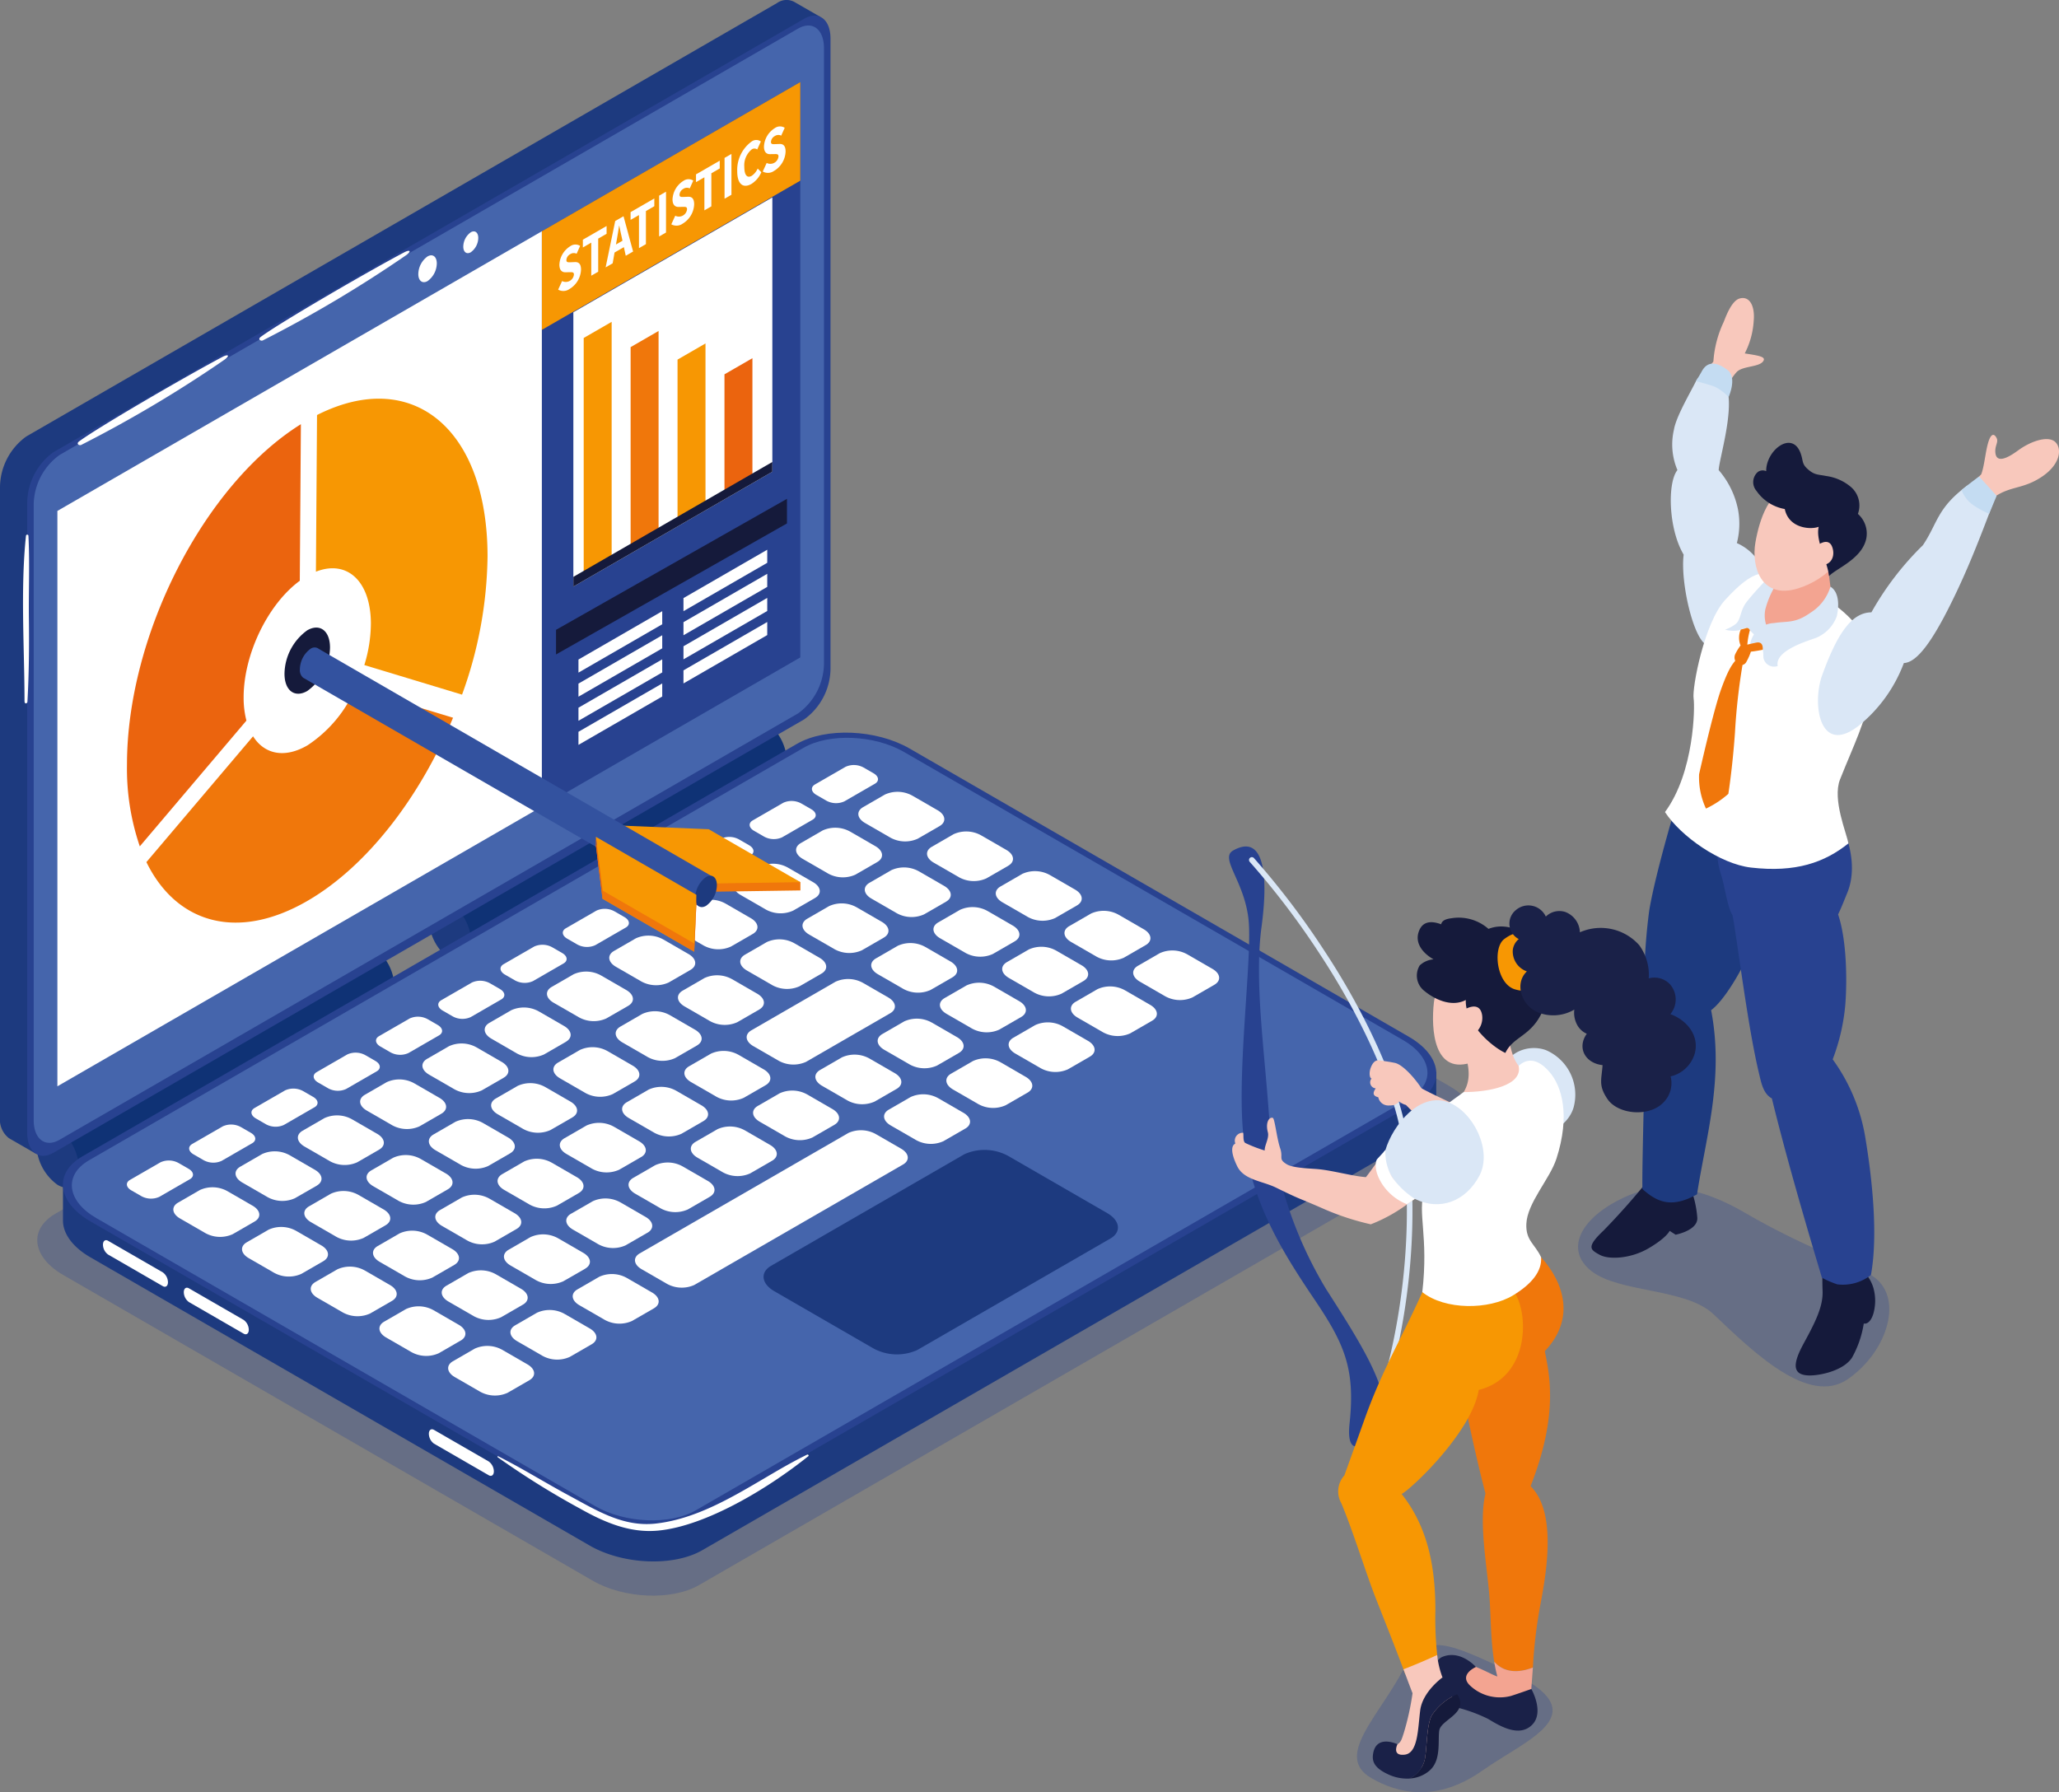<svg data-name="グループ 7642" xmlns="http://www.w3.org/2000/svg" width="234.156" height="203.833"><rect width="100%" height="100%" fill="#808080" stroke="none"/><defs><clipPath id="a"><path data-name="長方形 12128" fill="none" d="M0 0h234.156v203.832H0z"/></clipPath><clipPath id="b"><path data-name="長方形 12124" fill="none" d="M0 0h22.241v16.735H0z"/></clipPath><clipPath id="c"><path data-name="長方形 12125" fill="none" d="M0 0h35.394v22.588H0z"/></clipPath><clipPath id="d"><path data-name="長方形 12126" fill="none" d="M0 0h163.535v94.417H0z"/></clipPath></defs><g data-name="グループ 7641"><g data-name="グループ 7640"><g data-name="グループ 7639" clip-path="url(#a)"><g data-name="グループ 7632"><g data-name="グループ 7631"><g data-name="グループ 7630" clip-path="url(#b)" transform="translate(154.32 187.097)" opacity=".3"><path data-name="パス 34023" d="M5.289 2.756c-2.872 5.46-7.883 9.917-3.668 12.367 3 1.742 7.41 2.838 12.644-.851S27.586 7.79 17.239 2.954c-6.5-3.039-9.6-4.663-11.95-.2" fill="#284290"/></g></g></g><g data-name="グループ 7635"><g data-name="グループ 7634"><g data-name="グループ 7633" clip-path="url(#c)" transform="translate(179.462 135.094)" opacity=".3"><path data-name="パス 34024" d="M33.307 9.918c3.9 2.337 1.933 8.709-2.645 11.849-4.446 3.049-10.7-3.066-15.267-7.4-3.136-2.971-10.7-2.416-13.867-4.893-3.056-2.388-1.377-6 3.7-8.377 2.847-1.331 7.087-2.144 13.735 1.735 6.467 3.773 11.908 5.625 14.341 7.081" fill="#284290"/></g></g></g><g data-name="グループ 7638"><g data-name="グループ 7637"><g data-name="グループ 7636" clip-path="url(#d)" transform="translate(4.241 87.056)" opacity=".3"><path data-name="パス 34025" d="M161.454 43.448l-86.2 49.771c-3.085 1.782-8.526 1.556-12.089-.5L2.949 57.949c-3.563-2.057-3.954-5.2-.867-6.979l86.2-49.768c3.086-1.782 8.526-1.556 12.09.5l60.215 34.766c3.563 2.057 3.954 5.2.868 6.979" fill="#284290"/></g></g></g><path data-name="パス 34026" d="M211.72 144.406a4.457 4.457 0 011.319 2.039 5.4 5.4 0 010 2.984c-.417 1.319-1.085 1.1-1.085 1.1a11.659 11.659 0 01-1.344 3.892c-.972 1.457-3.538 2.01-4.789 2.013-2.152 0-1.892-1.458-.68-3.678 1.284-2.354 2.194-4.146 2.129-5.92s.007-3.8.007-3.8z" fill="#151a3b"/><path data-name="パス 34027" d="M191.482 133.51s-.3-.527.3.543a11.755 11.755 0 011.242 4.468c.056 1.43-2.468 1.906-2.468 1.906l-.681-.439s-.3.754-2.375 1.974-4.561 1.317-5.585.747-1.582-.839.44-2.751a79.617 79.617 0 005.292-5.994z" fill="#151a3b"/><path data-name="パス 34028" d="M202.403 92.365c-1.055-.657-11.862-3.31-11.206-2.817 0 0-2.853 9.247-3.643 14.015a69.012 69.012 0 00-.57 7.612 4.4 4.4 0 000 2.565c.32 1.421-.3 18.714-.2 21.493 1.712 1.537 3.359 2.193 6.209.6.981-6.438 3.1-13.174 1.6-20.944 1.8-1.326 4.353-6.018 4.954-8.225 1.11-4.081 4.766-13.112 2.859-14.3" fill="#1d3a7f"/><path data-name="パス 34029" d="M207.191 145.318a11.078 11.078 0 001.757.756 5.182 5.182 0 003.821-1.062c.836-4.554.121-11.042-.612-15.465a20.863 20.863 0 00-3.738-9.063 23.1 23.1 0 001.439-6.256c.217-2.809.144-7.4-.824-10.228.417-.864.753-1.754 1.039-2.443 1.218-2.933.227-6.807-1.745-9.613-.451-.641-4.26 1.367-6.428 2.081-1.9.626-4.4 1.569-6.465 1.027a9.045 9.045 0 00.335 4.574c.33.968.684 3.639 1.266 4.474.678 3.861 1.742 12.77 3.028 18.084.225.932.455 2.214 1.44 2.744 2.117 8.7 5.562 19.914 5.688 20.389" fill="#284290"/><path data-name="パス 34030" d="M194.848 41.124c-.26.326-.538.655-.825.985a12.543 12.543 0 012.671 1.37 5.091 5.091 0 01.821-1.181c.645-.666 2.419-.539 2.947-1.149.5-.574-.422-.7-2.043-.953a9.266 9.266 0 001.016-3.682c.164-1.737-.477-2.884-1.6-2.565-.922.26-1.566 2.056-1.811 2.671a12.382 12.382 0 00-1.172 4.5" fill="#f8c8bc"/><path data-name="パス 34031" d="M197.521 61.767a8.773 8.773 0 00.124-3.853 9.824 9.824 0 00-2.19-4.449c.046-1.2 1.675-6.418 1-9.093-.48-1.909-2.791-2.59-3.583-1.018-.7 1.4-2.272 4.06-2.509 5.525a7.44 7.44 0 00.4 4.586c-1.138 1.379-1.059 6.629.708 9.616-.394 3.136 1.133 9.753 2.672 10.286 1.31.455 2.545.356 3.193-.538 1.208-1.666 3.419-4.38 3.566-6.5a5.721 5.721 0 00-3.383-4.562" fill="#dae7f6"/><path data-name="パス 34032" d="M192.712 92.357c-.029.045-.035.054 0 0" fill="#151a3b"/><path data-name="パス 34033" d="M202.502 65.603c-1.8-.618-2.966-1.039-6.327 2.643-2.363 2.588-3.766 10.009-3.571 11.2.153.941.083 8.4-3.257 12.912 1.8 2.77 6.283 5.906 9.783 6.313 5.084.591 8.368-.579 11.076-2.748-.183-1.121-1.857-4.99-.951-7.277 1.562-3.945 2.917-6.477 3.741-10.775 1.313-6.847-6.5-10.9-10.494-12.269" fill="#fff"/><path data-name="パス 34034" d="M201.552 64.817a19.886 19.886 0 01-1.588 5.558c-.232 2.4.7 4.05 3.26 2.213a46.713 46.713 0 005.121-4.433l-.546-4.288z" fill="#f3a491"/><path data-name="パス 34035" d="M208.163 66.728a5.3 5.3 0 01-2.28 2.964c-1.735 1.232-2.568.925-4.136 1.169a2.861 2.861 0 00-2.725 2.518c.641-.129.739-.451 1.244.15.333.4.235.881.284 1.318a1.228 1.228 0 001.619.9c-.378-1.753 3.4-2.847 4.35-3.2a4.215 4.215 0 002.368-2.463c.329-1.489.149-2.831-.723-3.358" fill="#dae7f6"/><path data-name="パス 34036" d="M200.83 65.974s-1.514 1.586-2.231 2.529-.613 2.006-1.223 2.472a4.038 4.038 0 01-1.2.635 3.6 3.6 0 001.6.073c.413-.214.932-.33 1.042-.206s.931 1.026.99.913a10.464 10.464 0 011.308-.716 3.481 3.481 0 01-.347-2.412 10.361 10.361 0 011.055-2.533z" fill="#dae7f6"/><path data-name="パス 34037" d="M210.691 59.209c-.01-1.875-4.773-4.3-6.661-4.023-2.846.421-3.943 3.908-4.4 6.513-.481 2.741.652 6.514 4.838 5.227 3.394-1.043 6.245-4.065 6.225-7.718" fill="#f8c8bc"/><path data-name="パス 34038" d="M211.286 58.445a2.775 2.775 0 00-.75-3.021 5.452 5.452 0 00-2.842-1.284c-.912-.187-1.3-.092-2.034-.717-.787-.669-.563-.943-.872-1.827-.951-2.727-3.965-.4-3.932 1.992a.956.956 0 00-.932.076 1.525 1.525 0 00-.174 2.162 4.954 4.954 0 003.22 2.068c.458 2.211 2.949 2.371 3.857 2.02-.362 1.593.912 3.66 1.181 5.607.749-.843 3.792-1.952 4.239-4.313a2.976 2.976 0 00-.962-2.762" fill="#151a3b"/><path data-name="パス 34039" d="M206.655 62.041s1.272-1.023 1.708.161c.385 1.041-.1 2.168-1.428 2.075-1.165-.082-.28-2.236-.28-2.236" fill="#f8c8bc"/><path data-name="パス 34040" d="M233.772 50.309c-.745-.787-2.687-.242-4.3.941s-2.415 1.19-2.541.321.392-1.264.119-1.774-.64-.534-.961.592-.422 2.632-.779 3.562c-.445.462-1.31 1.228-2.235 2.036a13.321 13.321 0 002.487 2.791c.449-.79.88-1.566 1.273-2.276 1.883-1.263 3.2-.853 5.323-2.247s2.362-3.159 1.615-3.946" fill="#f8c8bc"/><path data-name="パス 34041" d="M223.781 55.19c-3.526 2.584-3.407 4.31-5.106 6.822a33.741 33.741 0 00-5.852 7.631c-2.112.021-3.781 2.1-5.6 7.15-1.194 3.308-.269 9.233 4.173 5.733a16.71 16.71 0 005.117-7.117c1.543-.063 3.4-2.615 5.995-8.093 1.116-2.359 2.234-4.974 4.1-9.955-1.541-1.137-2.1-1.6-2.827-2.171" fill="#dae7f6"/><path data-name="パス 34042" d="M223.074 55.736a3.665 3.665 0 001.234 1.641 9.923 9.923 0 001.9 1.053l.858-2.04-1.994-2.2s-1.374 1.009-1.994 1.545" fill="#c4dcf2"/><path data-name="パス 34043" d="M193.526 42.246c-.153.283-.65 1.108-.65 1.108s1.407.347 2.134.627a5.622 5.622 0 011.572 1.179s1.011-2.227-.124-3.079-2.235-1.127-2.933.165" fill="#c4dcf2"/><path data-name="パス 34044" d="M197.941 73.406a2.335 2.335 0 01.027-1.806s.272-.059.626-.167c.276-.084.408.246.408.246a8.991 8.991 0 00-.292 1.636s.716-.169 1.032-.23c.861-.168.718.815.718.815s-.739.152-1.343.215a6.552 6.552 0 01-.509 1.148.653.653 0 01-.891.307.912.912 0 01-.373-1.186 6.2 6.2 0 01.6-.978" fill="#f0770b"/><path data-name="パス 34045" d="M195.718 78.421c.848-2.356 1.292-2.919 1.839-3.516.169-.185.716.084.674.332a69.79 69.79 0 00-.925 8.093c-.289 4.076-.753 6.958-.753 6.958a10.865 10.865 0 01-2.545 1.676 8.455 8.455 0 01-.783-3.905s1.6-7.147 2.493-9.637" fill="#f0770b"/><path data-name="パス 34046" d="M44.868 112.339a5.792 5.792 0 00-2.418-4.62 1.543 1.543 0 00-1.548-.128l-.006-.014-36.037 20.6 3.345 6.68 35.739-20.513-.006-.013a2.042 2.042 0 00.931-1.987" fill="#0f3275"/><path data-name="パス 34047" d="M8.978 132.938c0 1.781-1.083 2.6-2.418 1.828a5.79 5.79 0 01-2.419-4.62c0-1.781 1.083-2.6 2.419-1.828a5.792 5.792 0 012.418 4.62" fill="#1d3a7f"/><path data-name="パス 34048" d="M89.496 86.693a5.792 5.792 0 00-2.418-4.62 1.541 1.541 0 00-1.548-.128l-.006-.014-36.037 20.595 3.345 6.681L88.57 88.694l-.006-.013a2.042 2.042 0 00.931-1.987" fill="#0f3275"/><path data-name="パス 34049" d="M53.607 107.291c0 1.781-1.083 2.6-2.418 1.828a5.79 5.79 0 01-2.419-4.62c0-1.781 1.083-2.6 2.419-1.828a5.792 5.792 0 012.418 4.62" fill="#1d3a7f"/><path data-name="パス 34050" d="M163.327 125.987h.006c.006.076 0-4.068 0-4.068a41.183 41.183 0 00-4.152-.905c.006.024.024.181.048.412l-55.783-32.203c-3.786-2.186-9.536-2.425-12.816-.531l-80.043 46.212c-1.312-.128-3.426-.293-3.426-.293v4.146c-.03 1.473 1.027 3.034 3.129 4.247l56.763 32.773c3.787 2.186 9.536 2.424 12.816.531l81.259-46.915a3.721 3.721 0 002.2-3.4" fill="#1d3a7f"/><path data-name="パス 34051" d="M79.871 172.22c-3.28 1.894-9.029 1.655-12.816-.531l-56.764-32.773c-3.786-2.186-4.2-5.505-.92-7.4l81.258-46.914c3.28-1.894 9.029-1.655 12.816.531l56.764 32.773c3.786 2.186 4.2 5.505.92 7.4z" fill="#284290"/><path data-name="パス 34052" d="M160.37 124.866l-81.259 46.915c-2.909 1.68-8.037 1.467-11.4-.472l-56.76-32.774c-3.358-1.939-3.727-4.9-.818-6.579l81.259-46.911c2.909-1.68 8.037-1.467 11.4.472l56.762 32.772c3.359 1.94 3.727 4.9.819 6.58" fill="#4565ac"/><path data-name="パス 34053" d="M28.951 138.931l-2.491 1.438a3.473 3.473 0 01-3.113-.129l-2.875-1.661c-.917-.529-1.019-1.338-.223-1.8l2.491-1.439a3.474 3.474 0 013.113.129l2.876 1.66c.917.53 1.018 1.339.223 1.8" fill="#fff"/><path data-name="パス 34054" d="M36.037 134.841l-2.5 1.437a3.471 3.471 0 01-3.113-.129l-2.876-1.66c-.917-.53-1.019-1.339-.223-1.8l2.491-1.438a3.473 3.473 0 013.113.129l2.876 1.66c.917.53 1.018 1.339.223 1.8" fill="#fff"/><path data-name="パス 34055" d="M43.115 130.753l-2.491 1.438a3.473 3.473 0 01-3.113-.129l-2.876-1.661c-.917-.529-1.019-1.338-.223-1.8l2.491-1.438a3.471 3.471 0 013.113.129l2.876 1.66c.917.53 1.018 1.339.223 1.8" fill="#fff"/><path data-name="パス 34056" d="M50.197 126.664l-2.491 1.438a3.471 3.471 0 01-3.113-.129l-2.876-1.661c-.918-.529-1.019-1.338-.223-1.8l2.491-1.439a3.474 3.474 0 013.113.129l2.876 1.66c.917.53 1.018 1.339.223 1.8" fill="#fff"/><path data-name="パス 34057" d="M57.279 122.575l-2.491 1.438a3.474 3.474 0 01-3.113-.129l-2.876-1.661c-.917-.529-1.019-1.338-.223-1.8l2.491-1.439a3.474 3.474 0 013.113.129l2.876 1.66c.917.53 1.018 1.339.223 1.8" fill="#fff"/><path data-name="パス 34058" d="M64.361 118.487l-2.491 1.438a3.473 3.473 0 01-3.113-.129l-2.876-1.666c-.917-.529-1.019-1.338-.223-1.8l2.49-1.438a3.473 3.473 0 013.113.129l2.876 1.66c.917.53 1.018 1.339.223 1.8" fill="#fff"/><path data-name="パス 34059" d="M71.443 114.397l-2.491 1.434a3.474 3.474 0 01-3.113-.129l-2.877-1.657c-.917-.529-1.019-1.338-.223-1.8l2.491-1.438a3.471 3.471 0 013.113.129l2.876 1.66c.917.53 1.018 1.339.223 1.8" fill="#fff"/><path data-name="パス 34060" d="M78.527 110.308l-2.491 1.438a3.471 3.471 0 01-3.113-.129l-2.876-1.661c-.917-.529-1.019-1.338-.223-1.8l2.491-1.439a3.474 3.474 0 013.113.129l2.876 1.66c.917.53 1.018 1.339.223 1.8" fill="#fff"/><path data-name="パス 34061" d="M36.764 143.442l-2.491 1.438a3.473 3.473 0 01-3.113-.129l-2.876-1.661c-.917-.529-1.019-1.338-.223-1.8l2.49-1.438a3.473 3.473 0 013.113.129l2.876 1.661c.917.529 1.018 1.338.223 1.8" fill="#fff"/><path data-name="パス 34062" d="M43.847 139.353l-2.491 1.438a3.473 3.473 0 01-3.113-.129l-2.876-1.661c-.917-.529-1.019-1.338-.223-1.8l2.49-1.439a3.475 3.475 0 013.113.129l2.876 1.66c.917.53 1.018 1.339.223 1.8" fill="#fff"/><path data-name="パス 34063" d="M50.929 135.264l-2.491 1.438a3.473 3.473 0 01-3.113-.129l-2.876-1.661c-.917-.529-1.019-1.338-.223-1.8l2.49-1.438a3.473 3.473 0 013.113.129l2.876 1.66c.917.53 1.018 1.339.223 1.8" fill="#fff"/><path data-name="パス 34064" d="M58.011 131.175l-2.491 1.438a3.473 3.473 0 01-3.113-.129l-2.876-1.663c-.917-.529-1.019-1.338-.223-1.8l2.49-1.438a3.475 3.475 0 013.113.129l2.876 1.661c.917.529 1.018 1.338.223 1.8" fill="#fff"/><path data-name="パス 34065" d="M65.093 127.086l-2.491 1.437a3.473 3.473 0 01-3.113-.129l-2.876-1.661c-.918-.529-1.019-1.338-.223-1.8l2.49-1.438a3.475 3.475 0 013.113.129l2.876 1.66c.917.53 1.018 1.339.223 1.8" fill="#fff"/><path data-name="パス 34066" d="M72.175 122.998l-2.492 1.437a3.473 3.473 0 01-3.113-.129l-2.876-1.661c-.917-.529-1.019-1.338-.223-1.8l2.491-1.438a3.471 3.471 0 013.113.129l2.876 1.66c.917.53 1.018 1.339.223 1.8" fill="#fff"/><path data-name="パス 34067" d="M79.257 118.908l-2.491 1.438a3.471 3.471 0 01-3.113-.129l-2.876-1.661c-.917-.529-1.019-1.338-.223-1.8l2.491-1.439a3.474 3.474 0 013.113.129l2.876 1.66c.917.53 1.018 1.339.223 1.8" fill="#fff"/><path data-name="パス 34068" d="M86.339 114.82l-2.491 1.438a3.473 3.473 0 01-3.113-.129l-2.876-1.661c-.917-.529-1.019-1.338-.223-1.8l2.491-1.439a3.474 3.474 0 013.113.129l2.876 1.66c.917.53 1.018 1.339.223 1.8" fill="#fff"/><path data-name="パス 34069" d="M93.422 110.73l-2.491 1.439a3.474 3.474 0 01-3.113-.129l-2.876-1.661c-.917-.529-1.019-1.338-.223-1.8l2.491-1.438a3.473 3.473 0 013.113.129l2.876 1.661c.917.529 1.018 1.338.223 1.8" fill="#fff"/><path data-name="パス 34070" d="M100.504 106.642l-2.491 1.438a3.473 3.473 0 01-3.113-.128l-2.876-1.661c-.918-.529-1.019-1.338-.223-1.8l2.491-1.439a3.474 3.474 0 013.113.129l2.876 1.66c.917.53 1.018 1.339.223 1.8" fill="#fff"/><path data-name="パス 34071" d="M107.586 102.553l-2.491 1.438a3.471 3.471 0 01-3.113-.129l-2.876-1.661c-.917-.529-1.019-1.338-.223-1.8l2.491-1.439a3.474 3.474 0 013.113.129l2.876 1.66c.917.53 1.018 1.339.223 1.8" fill="#fff"/><path data-name="パス 34072" d="M114.668 98.464l-2.494 1.437a3.473 3.473 0 01-3.113-.129l-2.876-1.661c-.917-.529-1.018-1.338-.223-1.8l2.491-1.439a3.474 3.474 0 013.113.129l2.876 1.66c.917.53 1.018 1.339.223 1.8" fill="#fff"/><path data-name="パス 34073" d="M44.578 147.953l-2.492 1.438a3.471 3.471 0 01-3.113-.129l-2.876-1.66c-.916-.529-1.018-1.338-.223-1.8l2.492-1.439a3.474 3.474 0 013.113.129l2.876 1.66c.917.53 1.018 1.339.224 1.8" fill="#fff"/><path data-name="パス 34074" d="M51.66 143.864l-2.491 1.438a3.474 3.474 0 01-3.113-.129l-2.876-1.66c-.917-.529-1.019-1.338-.223-1.8l2.49-1.438a3.473 3.473 0 013.113.129l2.876 1.66c.917.53 1.018 1.339.223 1.8" fill="#fff"/><path data-name="パス 34075" d="M58.743 139.776l-2.491 1.439a3.473 3.473 0 01-3.113-.129l-2.876-1.661c-.918-.529-1.019-1.338-.223-1.8l2.49-1.438a3.475 3.475 0 013.113.129l2.876 1.66c.917.53 1.018 1.339.223 1.8" fill="#fff"/><path data-name="パス 34076" d="M65.825 135.686l-2.491 1.438a3.474 3.474 0 01-3.113-.129l-2.876-1.661c-.918-.529-1.018-1.338-.223-1.8l2.49-1.439a3.475 3.475 0 013.113.129l2.876 1.66c.917.53 1.018 1.339.223 1.8" fill="#fff"/><path data-name="パス 34077" d="M72.904 131.598l-2.491 1.438a3.475 3.475 0 01-3.113-.129l-2.876-1.661c-.92-.528-1.02-1.338-.22-1.797l2.49-1.438a3.472 3.472 0 013.113.129l2.876 1.66c.917.53 1.018 1.339.223 1.8" fill="#fff"/><path data-name="パス 34078" d="M79.989 127.509l-2.491 1.438a3.475 3.475 0 01-3.113-.129l-2.876-1.661c-.918-.529-1.019-1.338-.223-1.8l2.49-1.439a3.475 3.475 0 013.113.129l2.876 1.661c.917.529 1.018 1.338.223 1.8" fill="#fff"/><path data-name="パス 34079" d="M87.071 123.421l-2.491 1.438a3.473 3.473 0 01-3.113-.129l-2.876-1.661c-.918-.529-1.019-1.338-.223-1.8l2.491-1.438a3.473 3.473 0 013.113.129l2.876 1.66c.917.53 1.018 1.339.223 1.8" fill="#fff"/><path data-name="パス 34080" d="M101.235 115.242l-9.573 5.527a3.471 3.471 0 01-3.113-.129l-2.876-1.66c-.917-.53-1.019-1.338-.223-1.8l9.573-5.527a3.474 3.474 0 013.113.129l2.876 1.66c.917.53 1.018 1.339.223 1.8" fill="#fff"/><path data-name="パス 34081" d="M108.318 111.153l-2.491 1.438a3.471 3.471 0 01-3.113-.129l-2.876-1.66c-.917-.529-1.019-1.338-.223-1.8l2.49-1.439a3.475 3.475 0 013.113.129l2.876 1.66c.917.53 1.018 1.339.223 1.8" fill="#fff"/><path data-name="パス 34082" d="M115.395 107.064l-2.491 1.438a3.473 3.473 0 01-3.113-.129l-2.876-1.661c-.917-.529-1.018-1.338-.223-1.8l2.49-1.438a3.475 3.475 0 013.113.129l2.876 1.661c.917.529 1.018 1.338.223 1.8" fill="#fff"/><path data-name="パス 34083" d="M122.482 102.975l-2.491 1.438a3.475 3.475 0 01-3.113-.129l-2.876-1.661c-.918-.529-1.018-1.338-.223-1.8l2.49-1.439a3.475 3.475 0 013.113.129l2.876 1.66c.917.53 1.018 1.339.223 1.8" fill="#fff"/><path data-name="パス 34084" d="M52.391 152.464l-2.491 1.442a3.471 3.471 0 01-3.113-.129l-2.876-1.66c-.917-.53-1.019-1.339-.223-1.8l2.491-1.438a3.473 3.473 0 013.113.129l2.876 1.661c.917.529 1.018 1.338.223 1.8" fill="#fff"/><path data-name="パス 34085" d="M59.474 148.375l-2.491 1.439a3.474 3.474 0 01-3.113-.129l-2.876-1.66c-.917-.53-1.019-1.339-.223-1.8l2.49-1.438a3.475 3.475 0 013.113.129l2.876 1.661c.917.529 1.018 1.338.223 1.8" fill="#fff"/><path data-name="パス 34086" d="M66.56 144.287l-2.5 1.437a3.473 3.473 0 01-3.113-.129l-2.876-1.661c-.917-.529-1.019-1.338-.223-1.8l2.491-1.439a3.474 3.474 0 013.113.129l2.876 1.661c.917.529 1.018 1.338.223 1.8" fill="#fff"/><path data-name="パス 34087" d="M73.638 140.197l-2.491 1.438a3.471 3.471 0 01-3.113-.129l-2.876-1.661c-.917-.529-1.019-1.338-.223-1.8l2.49-1.434a3.473 3.473 0 013.113.129l2.876 1.661c.917.529 1.018 1.338.223 1.8" fill="#fff"/><path data-name="パス 34088" d="M80.72 136.113l-2.491 1.438a3.473 3.473 0 01-3.113-.129l-2.876-1.661c-.918-.529-1.019-1.338-.223-1.8l2.491-1.438a3.471 3.471 0 013.113.129l2.876 1.66c.917.53 1.018 1.339.223 1.8" fill="#fff"/><path data-name="パス 34089" d="M87.802 132.015l-2.491 1.439a3.474 3.474 0 01-3.113-.129l-2.876-1.66c-.917-.53-1.019-1.339-.223-1.8l2.491-1.438a3.473 3.473 0 013.113.129l2.876 1.661c.917.529 1.018 1.338.223 1.8" fill="#fff"/><path data-name="パス 34090" d="M94.884 127.931l-2.491 1.438a3.473 3.473 0 01-3.113-.129l-2.876-1.661c-.917-.529-1.019-1.338-.223-1.8l2.491-1.438a3.471 3.471 0 013.113.129l2.876 1.661c.917.529 1.018 1.338.223 1.8" fill="#fff"/><path data-name="パス 34091" d="M101.966 123.842l-2.491 1.439a3.474 3.474 0 01-3.113-.129l-2.876-1.661c-.917-.529-1.019-1.338-.223-1.8l2.491-1.438a3.473 3.473 0 013.113.129l2.876 1.661c.917.529 1.018 1.338.223 1.8" fill="#fff"/><path data-name="パス 34092" d="M109.05 119.753l-2.491 1.438a3.474 3.474 0 01-3.113-.129l-2.876-1.661c-.917-.529-1.018-1.338-.223-1.8l2.491-1.439a3.474 3.474 0 013.113.129l2.876 1.66c.917.53 1.018 1.339.223 1.8" fill="#fff"/><path data-name="パス 34093" d="M116.131 115.664l-2.492 1.438a3.473 3.473 0 01-3.113-.129l-2.876-1.661c-.918-.529-1.018-1.338-.223-1.8l2.491-1.438a3.473 3.473 0 013.113.129l2.876 1.66c.918.53 1.018 1.339.224 1.8" fill="#fff"/><path data-name="パス 34094" d="M123.213 111.576l-2.491 1.438a3.473 3.473 0 01-3.113-.129l-2.876-1.661c-.917-.529-1.018-1.338-.223-1.8l2.49-1.438a3.473 3.473 0 013.113.129l2.876 1.661c.917.529 1.018 1.338.223 1.8" fill="#fff"/><path data-name="パス 34095" d="M130.295 107.486l-2.491 1.439a3.474 3.474 0 01-3.113-.129l-2.876-1.661c-.917-.529-1.019-1.338-.223-1.8l2.49-1.438a3.475 3.475 0 013.113.129l2.876 1.661c.917.529 1.018 1.338.223 1.8" fill="#fff"/><path data-name="パス 34096" d="M60.205 156.975l-2.49 1.437a3.475 3.475 0 01-3.113-.129l-2.876-1.661c-.917-.529-1.019-1.338-.223-1.8l2.49-1.439a3.475 3.475 0 013.113.129l2.876 1.661c.917.529 1.018 1.338.223 1.8" fill="#fff"/><path data-name="パス 34097" d="M67.287 152.887l-2.491 1.438a3.473 3.473 0 01-3.113-.129l-2.876-1.661c-.917-.529-1.019-1.338-.223-1.8l2.491-1.439a3.474 3.474 0 013.113.129l2.876 1.661c.917.529 1.018 1.338.223 1.8" fill="#fff"/><path data-name="パス 34098" d="M74.37 148.798l-2.491 1.438a3.473 3.473 0 01-3.113-.129l-2.876-1.661c-.917-.529-1.019-1.338-.223-1.8l2.491-1.439a3.474 3.474 0 013.113.129l2.876 1.66c.917.53 1.018 1.339.223 1.8" fill="#fff"/><path data-name="パス 34099" d="M102.698 132.442l-23.737 13.7a3.475 3.475 0 01-3.113-.129l-2.876-1.66c-.918-.53-1.019-1.339-.224-1.8l23.738-13.7a3.474 3.474 0 013.113.129l2.876 1.66c.918.53 1.019 1.339.224 1.8" fill="#fff"/><path data-name="パス 34100" d="M109.78 128.353l-2.491 1.438a3.471 3.471 0 01-3.113-.129l-2.876-1.66c-.917-.53-1.019-1.339-.223-1.8l2.491-1.438a3.473 3.473 0 013.113.129l2.876 1.661c.917.529 1.018 1.338.223 1.8" fill="#fff"/><path data-name="パス 34101" d="M116.862 124.264l-2.491 1.438a3.475 3.475 0 01-3.113-.129l-2.876-1.661c-.917-.529-1.019-1.338-.223-1.8l2.491-1.439a3.474 3.474 0 013.113.129l2.873 1.665c.917.529 1.018 1.338.223 1.8" fill="#fff"/><path data-name="パス 34102" d="M123.945 120.175l-2.491 1.438a3.473 3.473 0 01-3.113-.129l-2.876-1.661c-.917-.529-1.018-1.338-.223-1.8l2.491-1.439a3.474 3.474 0 013.113.129l2.876 1.661c.917.529 1.018 1.338.223 1.8" fill="#fff"/><path data-name="パス 34103" d="M131.027 116.087l-2.491 1.438a3.473 3.473 0 01-3.113-.129l-2.876-1.661c-.917-.529-1.018-1.338-.223-1.8l2.491-1.439a3.474 3.474 0 013.113.129l2.876 1.661c.917.529 1.018 1.338.223 1.8" fill="#fff"/><path data-name="パス 34104" d="M138.109 111.997l-2.491 1.438a3.473 3.473 0 01-3.113-.129l-2.876-1.661c-.917-.529-1.018-1.338-.223-1.8l2.491-1.439a3.474 3.474 0 013.113.129l2.876 1.66c.917.53 1.018 1.339.223 1.8" fill="#fff"/><path data-name="パス 34105" d="M85.608 106.22l-2.491 1.438a3.473 3.473 0 01-3.113-.129l-2.876-1.661c-.917-.529-1.018-1.338-.223-1.8l2.488-1.433a3.474 3.474 0 013.113.129l2.876 1.66c.917.53 1.018 1.339.223 1.8" fill="#fff"/><path data-name="パス 34106" d="M92.69 102.13l-2.491 1.438a3.473 3.473 0 01-3.113-.129l-2.876-1.661c-.917-.529-1.018-1.338-.223-1.8l2.491-1.438a3.471 3.471 0 013.113.129l2.876 1.66c.917.53 1.018 1.339.223 1.8" fill="#fff"/><path data-name="パス 34107" d="M99.772 98.038l-2.491 1.438a3.473 3.473 0 01-3.113-.129l-2.876-1.661c-.917-.529-1.018-1.338-.223-1.8l2.491-1.439a3.474 3.474 0 013.113.129l2.876 1.66c.917.53 1.018 1.339.223 1.8" fill="#fff"/><path data-name="パス 34108" d="M106.854 93.953l-2.491 1.438a3.471 3.471 0 01-3.113-.129l-2.876-1.661c-.917-.529-1.019-1.338-.223-1.8l2.491-1.438a3.471 3.471 0 013.113.129l2.876 1.66c.917.53 1.018 1.339.223 1.8" fill="#fff"/><path data-name="パス 34109" d="M99.498 89.137l-3.476 2.006a2.288 2.288 0 01-2.052-.085l-1.137-.656c-.6-.349-.672-.883-.148-1.185l3.476-2.006a2.288 2.288 0 012.052.085l1.137.656c.6.349.671.882.147 1.185" fill="#fff"/><path data-name="パス 34110" d="M92.417 93.226l-3.476 2.006a2.29 2.29 0 01-2.052-.085l-1.137-.656c-.6-.349-.672-.883-.148-1.185L89.08 91.3a2.288 2.288 0 012.052.085l1.137.656c.6.349.671.882.147 1.185" fill="#fff"/><path data-name="パス 34111" d="M85.335 97.314l-3.476 2.006a2.29 2.29 0 01-2.052-.085l-1.137-.656c-.6-.349-.672-.883-.147-1.185l3.475-2.006a2.288 2.288 0 012.052.085l1.137.656c.606.349.671.882.148 1.185" fill="#fff"/><path data-name="パス 34112" d="M78.252 101.404l-3.476 2.006a2.288 2.288 0 01-2.052-.085l-1.137-.656c-.6-.349-.672-.883-.148-1.185l3.476-2.006a2.288 2.288 0 012.052.085l1.137.656c.6.349.671.883.147 1.185" fill="#fff"/><path data-name="パス 34113" d="M71.169 105.492l-3.476 2.006a2.288 2.288 0 01-2.052-.085l-1.137-.656c-.6-.349-.672-.883-.148-1.185l3.476-2.006a2.288 2.288 0 012.052.085l1.137.656c.6.349.671.882.147 1.185" fill="#fff"/><path data-name="パス 34114" d="M64.087 109.578l-3.476 2.006a2.288 2.288 0 01-2.052-.085l-1.137-.656c-.6-.349-.672-.882-.148-1.185l3.476-2.006a2.288 2.288 0 012.052.085l1.137.656c.6.349.671.883.147 1.185" fill="#fff"/><path data-name="パス 34115" d="M57.005 113.67l-3.476 2.007a2.29 2.29 0 01-2.052-.085l-1.137-.656c-.6-.349-.672-.883-.148-1.185l3.476-2.006a2.288 2.288 0 012.052.085l1.137.656c.6.349.671.882.147 1.185" fill="#fff"/><path data-name="パス 34116" d="M49.926 117.759l-3.476 2.006a2.288 2.288 0 01-2.052-.085l-1.137-.656c-.6-.349-.672-.883-.148-1.185l3.476-2.006a2.288 2.288 0 012.052.085l1.137.656c.6.349.671.883.147 1.185" fill="#fff"/><path data-name="パス 34117" d="M42.841 121.848l-3.48 2.007a2.288 2.288 0 01-2.052-.085l-1.137-.656c-.6-.349-.672-.883-.148-1.185l3.476-2.006a2.288 2.288 0 012.052.085l1.137.656c.606.349.672.882.148 1.185" fill="#fff"/><path data-name="パス 34118" d="M35.759 125.937l-3.476 2.006a2.288 2.288 0 01-2.052-.085l-1.135-.656c-.6-.349-.672-.883-.148-1.185l3.476-2.006a2.288 2.288 0 012.052.085l1.137.656c.606.349.672.883.148 1.185" fill="#fff"/><path data-name="パス 34119" d="M28.677 130.025l-3.476 2.006a2.288 2.288 0 01-2.052-.085l-1.137-.656c-.6-.349-.672-.882-.148-1.185l3.476-2.006a2.288 2.288 0 012.052.085l1.137.656c.606.349.672.883.148 1.185" fill="#fff"/><path data-name="パス 34120" d="M21.594 134.115l-3.476 2.006a2.288 2.288 0 01-2.052-.085l-1.137-.656c-.6-.349-.672-.883-.148-1.185l3.476-2.006a2.288 2.288 0 012.052.085l1.137.656c.606.349.672.883.148 1.185" fill="#fff"/><path data-name="パス 34121" d="M126.27 140.865l-21.96 12.679a5.61 5.61 0 01-5.027-.209l-11.22-6.478c-1.482-.855-1.644-2.162-.361-2.9l21.96-12.678a5.607 5.607 0 015.027.208l11.22 6.478c1.481.855 1.644 2.162.361 2.9" fill="#1d3a7f"/><path data-name="パス 34122" d="M18.514 146.276l-6.218-3.59a1.411 1.411 0 01-.586-1.121c0-.431.263-.631.586-.444l6.218 3.59a1.412 1.412 0 01.586 1.122c0 .43-.263.63-.586.443" fill="#fff"/><path data-name="パス 34123" d="M27.707 151.68l-6.218-3.59a1.41 1.41 0 01-.586-1.121c0-.431.263-.63.586-.443l6.218 3.59a1.41 1.41 0 01.586 1.121c0 .431-.263.63-.586.443" fill="#fff"/><path data-name="パス 34124" d="M55.576 167.781l-6.218-3.59a1.411 1.411 0 01-.586-1.121c0-.431.263-.631.586-.444l6.218 3.59a1.413 1.413 0 01.587 1.121c0 .431-.264.631-.587.444" fill="#fff"/><path data-name="パス 34125" d="M93.3 1.925L90.428.274a1.855 1.855 0 00-2.063.074L2.991 49.64A7.192 7.192 0 000 55.356v71.7a2.687 2.687 0 00.976 2.361v.011l3.075 1.772 1.545-3.38 82.765-47.785a7.192 7.192 0 002.991-5.716V4.045c.594.382 1.058.675 1.092.675a29.217 29.217 0 00.855-2.8" fill="#1d3a7f"/><path data-name="パス 34126" d="M6.087 131.102l85.37-49.288a7.19 7.19 0 002.991-5.716V4.393c0-2.194-1.346-3.211-2.991-2.261L6.087 51.42a7.188 7.188 0 00-2.991 5.716v71.7c0 2.194 1.345 3.211 2.991 2.261" fill="#284290"/><path data-name="パス 34127" d="M6.776 129.627l83.985-48.491a7.075 7.075 0 002.943-5.623V5.477c0-2.157-1.325-3.159-2.943-2.225L6.776 51.744a7.076 7.076 0 00-2.943 5.623v70.035c0 2.158 1.325 3.16 2.943 2.225" fill="#4565ac"/><path data-name="パス 34128" d="M61.626 26.3l-55.1 31.81v65.438l55.1-31.81z" fill="#fff"/><path data-name="パス 34129" d="M61.625 26.3v65.438L91.013 74.77V9.333z" fill="#284290"/><path data-name="パス 34130" d="M61.625 26.3v11.214l29.388-16.967V9.333z" fill="#f79703"/><path data-name="パス 34131" d="M47.572 31.169c0 .774.471 1.13 1.051.8a2.52 2.52 0 001.051-2.01c0-.774-.471-1.13-1.051-.794a2.517 2.517 0 00-1.051 2.009" fill="#fff"/><path data-name="パス 34132" d="M52.687 28.046c0 .627.382.915.851.644a2.042 2.042 0 00.852-1.628c0-.627-.382-.915-.852-.643a2.041 2.041 0 00-.851 1.627" fill="#fff"/><path data-name="パス 34133" d="M2.954 60.948a.14.14 0 01.28 0c.155 3.137.014 6.293.052 9.435s.009 6.305-.166 9.428c-.011.2-.331.332-.331-.087 0-5.75-.476-12.761.165-18.776" fill="#fff"/><path data-name="パス 34134" d="M8.987 50.207c2.273-1.684 12.488-7.6 16.331-9.624.592-.312.869-.178.28.28a142.766 142.766 0 01-16.376 9.746c-.219.092-.594-.135-.234-.4" fill="#fff"/><path data-name="パス 34135" d="M29.644 38.321c2.273-1.684 12.488-7.6 16.331-9.624.592-.312.869-.178.28.28a142.765 142.765 0 01-16.38 9.746c-.219.092-.594-.135-.234-.4" fill="#fff"/><path data-name="パス 34136" d="M91.784 165.44c-5.338 2.587-10.86 7.134-17.219 7.84-3.707.412-6.719-1.5-9.859-3.189-2.7-1.452-5.309-3.089-8.048-4.464a.061.061 0 00-.061.106 91.9 91.9 0 009.44 5.885c2.717 1.524 5.583 2.755 8.769 2.465 5.423-.492 12.563-4.8 17.115-8.465.11-.088-.033-.231-.138-.18" fill="#fff"/><path data-name="パス 34137" d="M75.311 69.511l-9.526 5.5v1.488l9.526-5.5z" fill="#fff"/><path data-name="パス 34138" d="M75.311 72.249l-9.526 5.5v1.488l9.526-5.5z" fill="#fff"/><path data-name="パス 34139" d="M75.311 74.989l-9.526 5.5v1.488l9.526-5.5z" fill="#fff"/><path data-name="パス 34140" d="M75.311 77.728l-9.526 5.5v1.488l9.526-5.5z" fill="#fff"/><path data-name="パス 34141" d="M87.253 62.522l-9.526 5.5v1.488l9.526-5.5z" fill="#fff"/><path data-name="パス 34142" d="M87.253 65.261l-9.526 5.5v1.488l9.526-5.5z" fill="#fff"/><path data-name="パス 34143" d="M87.253 68.001l-9.526 5.5v1.488l9.526-5.5z" fill="#fff"/><path data-name="パス 34144" d="M87.253 70.741l-9.526 5.5v1.488l9.526-5.5z" fill="#fff"/><path data-name="パス 34145" d="M89.496 56.733l-26.263 14.9v2.8l26.263-14.9z" fill="#151a3b"/><path data-name="パス 34146" d="M32.354 76.632c0 1.906 1.159 2.782 2.588 1.957a6.2 6.2 0 002.588-4.945c0-1.906-1.159-2.782-2.588-1.957a6.2 6.2 0 00-2.588 4.945" fill="#151a3b"/><path data-name="パス 34147" d="M34.942 84.786a14.826 14.826 0 005.48-6.522l11.1 3.364c-3.727 8.981-9.765 16.909-16.584 20.846-7.988 4.611-14.9 2.509-18.288-4.425l12.13-14.307c1.274 2.021 3.551 2.549 6.158 1.044" fill="#f0770b"/><path data-name="パス 34148" d="M27.707 79.316a10.361 10.361 0 00.316 2.642l-12.124 14.3a27.357 27.357 0 01-1.459-9.283c0-14.773 8.791-31.877 19.778-38.73l-.125 17.808c-3.6 2.637-6.387 8.318-6.387 13.263" fill="#eb640e"/><path data-name="パス 34149" d="M42.179 70.96c0-4.882-2.722-7.335-6.252-5.939l.125-17.818c10.807-5.471 19.393 1.5 19.393 16.1a47.421 47.421 0 01-2.9 15.7l-11.113-3.364a16.261 16.261 0 00.746-4.679" fill="#f79703"/><path data-name="パス 34150" d="M87.833 53.65L65.204 66.715v-31.2l22.63-13.065z" fill="#fff"/><path data-name="パス 34151" d="M69.559 63.358l-3.179 1.835V38.439l3.179-1.835z" fill="#f79703"/><path data-name="パス 34152" d="M74.895 60.278l-3.179 1.835V39.478l3.179-1.835z" fill="#f0770b"/><path data-name="パス 34153" d="M80.232 57.195l-3.18 1.836V40.897l3.179-1.835z" fill="#f79703"/><path data-name="パス 34154" d="M85.568 54.114l-3.179 1.835V42.573l3.179-1.835z" fill="#eb640e"/><path data-name="パス 34155" d="M87.833 53.65L65.204 66.715v-1.108l22.63-13.065z" fill="#151a3b"/><path data-name="パス 34156" d="M63.475 32.944l.448-.978a.931.931 0 001.345-.741c0-.292-.2-.271-.5-.266l-.453.006c-.358.014-.7-.187-.7-.864a2.611 2.611 0 011.239-2.1 1 1 0 011.121-.034l-.4.892a.717.717 0 00-.721.046.812.812 0 00-.443.676c0 .285.23.252.529.244l.448-.018c.422-.015.688.209.688.863a2.684 2.684 0 01-1.312 2.2 1.207 1.207 0 01-1.286.073" fill="#fff"/><path data-name="パス 34157" d="M67.24 27.593l-.955.551v-.883l2.699-1.557v.883l-.955.552V30.9l-.789.455z" fill="#fff"/><path data-name="パス 34158" d="M69.963 25.137l.945-.545 1.089 4.015-.834.481-.213-.981-1.061.613-.214 1.227-.8.463zm.086 2.672l.741-.428-.08-.382c-.1-.407-.191-.9-.283-1.333l-.021.012c-.086.541-.176 1.135-.273 1.653z" fill="#fff"/><path data-name="パス 34159" d="M72.666 24.459l-.955.551v-.883l2.7-1.558v.883l-.955.552v3.761l-.79.455z" fill="#fff"/><path data-name="パス 34160" d="M74.957 22.254l.784-.453v4.644l-.784.452z" fill="#fff"/><path data-name="パス 34161" d="M76.342 25.514l.448-.978a.93.93 0 001.344-.741c0-.292-.2-.271-.5-.266l-.453.006c-.358.014-.7-.188-.7-.864a2.611 2.611 0 011.239-2.1 1 1 0 011.121-.034l-.4.892a.715.715 0 00-.72.046.812.812 0 00-.443.676c0 .285.23.252.529.243l.447-.017c.423-.015.688.209.688.863a2.683 2.683 0 01-1.312 2.2 1.206 1.206 0 01-1.285.073" fill="#fff"/><path data-name="パス 34162" d="M80.106 20.164l-.955.551v-.883l2.7-1.558v.883l-.955.552v3.76l-.789.456z" fill="#fff"/><path data-name="パス 34163" d="M82.398 17.958l.784-.452v4.644l-.784.452z" fill="#fff"/><path data-name="パス 34164" d="M83.84 19.476a3.992 3.992 0 011.643-3.385.887.887 0 011.044 0l-.414.909a.533.533 0 00-.614-.016 2.329 2.329 0 00-.854 1.988c0 .955.331 1.321.843 1.024a1.934 1.934 0 00.677-.826l.416.416a2.914 2.914 0 01-1.126 1.333c-.88.508-1.615.115-1.615-1.445" fill="#fff"/><path data-name="パス 34165" d="M86.741 19.511l.448-.978a.93.93 0 001.344-.741c0-.292-.2-.271-.5-.266l-.453.006c-.358.014-.7-.188-.7-.864a2.611 2.611 0 011.239-2.1 1 1 0 011.121-.034l-.4.892a.715.715 0 00-.72.046.813.813 0 00-.444.676c0 .285.23.252.529.243l.447-.017c.422-.015.688.209.688.863a2.683 2.683 0 01-1.312 2.2 1.206 1.206 0 01-1.285.073" fill="#fff"/><path data-name="パス 34166" d="M70.014 94.81l10.582.439 10.428 5.083v.938l-9.579.141z" fill="#f0770b"/><path data-name="パス 34167" d="M70.014 93.872l10.582.439 10.428 6.021-9.579.141z" fill="#f79703"/><path data-name="パス 34168" d="M80.881 99.613L36.214 73.772a.622.622 0 00-.136-.079.8.8 0 00-.747.085 2.941 2.941 0 00-1.228 2.346 1.14 1.14 0 00.373.957l45.052 26.01z" fill="#33529f"/><path data-name="パス 34169" d="M79.071 102.091c0 .9.55 1.32 1.228.929a2.944 2.944 0 001.228-2.347c0-.9-.55-1.32-1.228-.928a2.941 2.941 0 00-1.228 2.346" fill="#1d3a7f"/><path data-name="パス 34170" d="M67.763 96.11l.76 6.109 10.428 6.021.244-5.53z" fill="#f79703"/><path data-name="パス 34171" d="M67.763 95.171l.76 6.109 10.428 6.021.244-5.53z" fill="#f79703"/><path data-name="パス 34172" d="M78.951 107.302v.938l-10.428-6.021v-.938z" fill="#f0770b"/><path data-name="パス 34173" d="M67.763 95.171v.938l.76 6.109v-.938z" fill="#eb640e"/><path data-name="パス 34174" d="M79.195 102.71v-.94l-.243 5.53v.938z" fill="#eb640e"/><path data-name="パス 34175" d="M140.234 96.732c-1.57.887 1.3 3.479 1.757 7.885s-1.491 18.246-.5 25.21 4.11 12.216 7.885 17.8c3.456 5.109 4.786 7.944 4.1 14.281-.584 5.428 3.558 1.129 3.831-1.806s-3.268-8.453-6.48-13.46a46.668 46.668 0 01-6.543-20.172c-.492-7.077-1.642-14.957-.821-21.03s.25-10.675-3.235-8.705" fill="#284290"/><path data-name="パス 34176" d="M159.892 125.668a17.5 17.5 0 003.621 2.943c2.616 1.724 5.22-1.488 5.22-1.488s-5.768-2.588-7.1-3.366-1.746 1.911-1.746 1.911" fill="#f8c8bc"/><path data-name="パス 34177" d="M156.449 161.281a.338.338 0 01-.108-.018.323.323 0 01-.194-.412c3.51-9.771 4.774-22.633 3.145-32-.916-5.274-4.513-13.237-9.163-20.29a89.476 89.476 0 00-8-10.535.321.321 0 11.471-.437 89.929 89.929 0 018.06 10.618c4.7 7.12 8.33 15.18 9.26 20.533 1.646 9.472.37 22.466-3.173 32.333a.322.322 0 01-.3.212" fill="#dae7f6"/><path data-name="パス 34178" d="M157.33 121.381c-1.178.049-1.594.134-1.317 1.245a.681.681 0 00.439 1.155c-.384.553-.31.862.293 1.015a1.153 1.153 0 001.081.934c.6 0 1.289.046 1.689-1.3a2.453 2.453 0 00-2.186-3.046" fill="#f8c8bc"/><path data-name="パス 34179" d="M162.116 124.759c0-.618-2.22-3.607-3.481-3.87-.6-.125-1.072-.194-1.832-.289-.211-.027-.614.025-.922.842-.227.6-.139 1.441.308 1.2.4-.215.385-.5.585-.8.814.708 1.184.629 1.184.629a3.773 3.773 0 00.856 2.493c1.29 1.546 3.3.371 3.3-.2" fill="#f8c8bc"/><path data-name="パス 34180" d="M174.326 189.656a54.753 54.753 0 01.814-6.962c.848-4.384 1.814-10.779-1.076-13.672 3.246-8.256 2.1-12.824 1.619-15.351 4.835-5.128.23-10.543-2.1-12.208-1.23 1.521-8.555 4.524-8.6 4.709-.885 3.767-.076 7.709 1.039 11.357.695 2.272 1.295 6.111 2.911 12.336-.753 3.1.1 7.786.414 11.29.218 2.443.145 5.218.582 7.836.705.8 2.044 1.561 4.395.665" fill="#f0770b"/><path data-name="パス 34181" d="M165.864 189.291c-1.658.657-2.131 1.254-1.685 2.317a5.292 5.292 0 003.8 2.84c2.23.463 3.9 3.542 6.281 1.089.61-.629.073-2.285-.137-3.154.043-.606.155-2.053.2-2.727-2.35.9-3.689.137-4.395-.665a16.2 16.2 0 00.358 1.68c-.85-.26-3.315-1.819-4.425-1.379" fill="#f3a491"/><path data-name="パス 34182" d="M174.148 192.091s-1.394.5-2.29.786a4.942 4.942 0 01-4.7-1.194c-1.28-1.24.688-2.093.688-2.093s-1.754-2.009-3.829-1.142c-.963.4-1.537 2.514-.988 3.457a5.387 5.387 0 002.729 2.31 17.763 17.763 0 013.476 1.283c1.295.782 3.494 2.129 4.974.7s-.063-4.109-.063-4.109" fill="#1a2148"/><path data-name="パス 34183" d="M175.796 119.429c-2.157-.773-4.781.456-4.888 2.669-1.187 2.013-.022 4.967 1.833 6.315 2.158 1.568 5.49-.018 6.208-2.443a5.518 5.518 0 00-3.153-6.542" fill="#dae7f6"/><path data-name="パス 34184" d="M168.168 158.079c6.4-1.6 5.683-10.3 3.363-11.872-.2-.132-9.106-.75-9.82.843-2.229 4.974-4.291 8.358-6.2 13.461-.312.833-1.233 3.447-2.626 7.295a2.708 2.708 0 00-.346 3.158c1.34 3.2 2.727 7.737 3.84 10.607.548 1.414 2.206 5.548 3.413 8.784.843-.325 2.01-1.044 3.687-1.826a38.612 38.612 0 01-.242-5.366c0-4.715-.764-9.371-3.839-13.246 1.2-.651 8-7.1 8.767-11.838" fill="#f79703"/><path data-name="パス 34185" d="M160.638 192.581a30.12 30.12 0 01-1 4.53c-.25.741-.31 1.177-1.023 1.4-1.467.089-1.538.342-1.881 1.081-.3.645 1.783 1.941 3.2 1.757.378-.049 2.088-.09 2.643-.991.816-1.324-.075-2.485.42-4.009.556-1.712 2.786-1.646 2.117-3.469a18.591 18.591 0 00-1.069-2.1 10.381 10.381 0 01-.609-2.551 62.933 62.933 0 01-3.827 1.625c.382 1.025.74 1.974 1.03 2.728" fill="#f8c8bc"/><path data-name="パス 34186" d="M175.571 123.078a.525.525 0 00-.369-.369c-2.544-.7-3.136-2.076-3.578-4.378a.522.522 0 00-.762-.31 16.056 16.056 0 01-4.26 1.854c1.426 4.258-1.157 5.167-2.279 6.859-.284.427 2.662 2.57 4.236 2.348a9.75 9.75 0 003.875-1.365c1.286-.818 3.51-2.889 3.137-4.638" fill="#f8c8bc"/><path data-name="パス 34187" d="M171.957 113.314c-.238-2.191-2.034-5.111-4.492-4.925-2.505.189-4.208 3.907-4.4 5.639-.333 2.941-.073 8.489 4.57 6.708 3.617-1.388 4.679-4.152 4.325-7.421" fill="#f8c8bc"/><path data-name="パス 34188" d="M175.816 108.974c-1.126-2.42-3.99-4.336-6.542-3.329a5.113 5.113 0 00-4.129-1.223c-.442.061-1.1.15-1.243.659v.043c-1.125-.42-2.17-.382-2.579.9s.492 2.392 1.7 3.083a2.639 2.639 0 00-1.561.684 2.205 2.205 0 00.488 2.883c1.185.992 3.137 1.912 4.746 1.056-.112 2.694 2.991 5.34 4.5 6.023.873-1.839 2.794-1.866 4.085-4.444.712-1.421 1.237-4.835.54-6.334" fill="#151a3b"/><path data-name="パス 34189" d="M166.398 114.913s1.859-1.274 2.153.537a2.247 2.247 0 01-1.473 2.435z" fill="#f8c8bc"/><path data-name="パス 34190" d="M174.917 106.592c-1.539-.674-2.535-.774-3.852.212-1.364 1.022-.864 5.246 1.337 5.749a3.777 3.777 0 003.993-1.309 3.039 3.039 0 00-1.478-4.652" fill="#f79703"/><path data-name="パス 34191" d="M189.958 115.34a2.6 2.6 0 00-.092-3.445 2.416 2.416 0 00-2.366-.619 5.72 5.72 0 00-1.087-3.784 5.865 5.865 0 00-6.742-1.459 2.566 2.566 0 00-1.676-2.317 2.2 2.2 0 00-2.2.529 2.179 2.179 0 00-3.393-.75 1.983 1.983 0 00.315 3.308 1.924 1.924 0 00-.676 1.222 2.4 2.4 0 001.6 2.455c-1.424 1.349-.667 3.833 1.264 4.664a4.708 4.708 0 004.13-.32 2.9 2.9 0 00.4 1.868 2.284 2.284 0 001.019.881c-1.13 1.581-.2 3.344 1.794 3.568-.109 1.642-.5 2.289.553 3.85 1.2 1.776 4.78 2.1 6.4.367a3.1 3.1 0 00.784-2.944 3.068 3.068 0 00.484-.137 3.756 3.756 0 002.266-2.465c.549-2.081-.947-3.814-2.778-4.472" fill="#1a2148"/><path data-name="パス 34192" d="M176.994 131.811c1.609-4.977.627-8.285-.8-9.914-.585-.669-1.973-2.049-3.489-.683.492 2.267-3.419 2.993-6.256 2.993-2.148 1.6-4.074 2.722-5.3 4.89-1.3 2.3-1.922 4.629.849 6.3-.849 2.517.489 5.125-.25 11.561 2.586 2.055 7.57 2.033 10.324.364 2.15-1.3 3.295-2.759 3.187-4.331-.714-1.531-1.757-1.889-1.679-3.791.1-2.4 2.673-5.112 3.411-7.392" fill="#fff"/><path data-name="パス 34193" d="M162.094 199.73c.18-1.216.18-3.739.766-4.685a6.45 6.45 0 012.859-2.348 6.982 6.982 0 00-1.676-1.917s-2.264 1.61-2.534 3.748-.246 4.855-1.759 5.035-.827-1.186-.827-1.186-2.5-1.214-2.788 1.214c-.1.844.267 1.531 1.732 2.211a5.1 5.1 0 002.432.479 3.216 3.216 0 001.8-2.551" fill="#1a2148"/><path data-name="パス 34194" d="M163.681 196.81c.171-1.226 3.361-1.948 2.1-4.019-.021-.035-.041-.063-.062-.1a6.452 6.452 0 00-2.859 2.348c-.586.946-.586 3.469-.766 4.685a3.213 3.213 0 01-1.8 2.551 3.779 3.779 0 002.277-.9c1.352-1.171.934-3.342 1.105-4.568" fill="#151a3b"/><path data-name="パス 34195" d="M161.462 127.568a13.585 13.585 0 00-3.427 2.674c-.9 1.092-1.813 2.521-2.7 3.638-1.545-.116-3.714-.742-5.417-.907-.8-.077-2.86-.111-3.585-.558-.99-.61-.382-.73-.745-1.807-.41-1.221-.613-3.415-.851-3.472-.448-.106-.831.585-.554 1.631.18.681-.393 1.507-.357 2.084a15.973 15.973 0 01-2.2-.853c-.325-.2-.173-.9-.256-1.165a.9.9 0 00-.883 1.227c-.823.412.008 2.162.215 2.585.773 1.574 2.861 1.661 4.441 2.441 2.838 1.4 2.521 1.141 5.388 2.4a29.5 29.5 0 005.36 1.759 17.9 17.9 0 004.543-2.586c2.239-1.536 3.566-2.117 5.03-4.535 1.609-2.656-2.7-5.329-4.007-4.558" fill="#f8c8bc"/><path data-name="パス 34196" d="M164.689 125.359c-3.255-1.212-6.324 2.656-7.134 5.442-1.071.745 1.894 5.5 3.345 5.549 2.824 1.415 5.784.3 7.339-2.626 1.512-2.839-.661-7.289-3.549-8.365" fill="#dae7f6"/><path data-name="パス 34197" d="M157.555 130.801l-.974 1.067s-.537.951.552 2.721a5.976 5.976 0 002.866 2.37l.9-.61a9.544 9.544 0 01-2.589-2.469 5.62 5.62 0 01-.756-3.08" fill="#fff"/></g></g></g></svg>